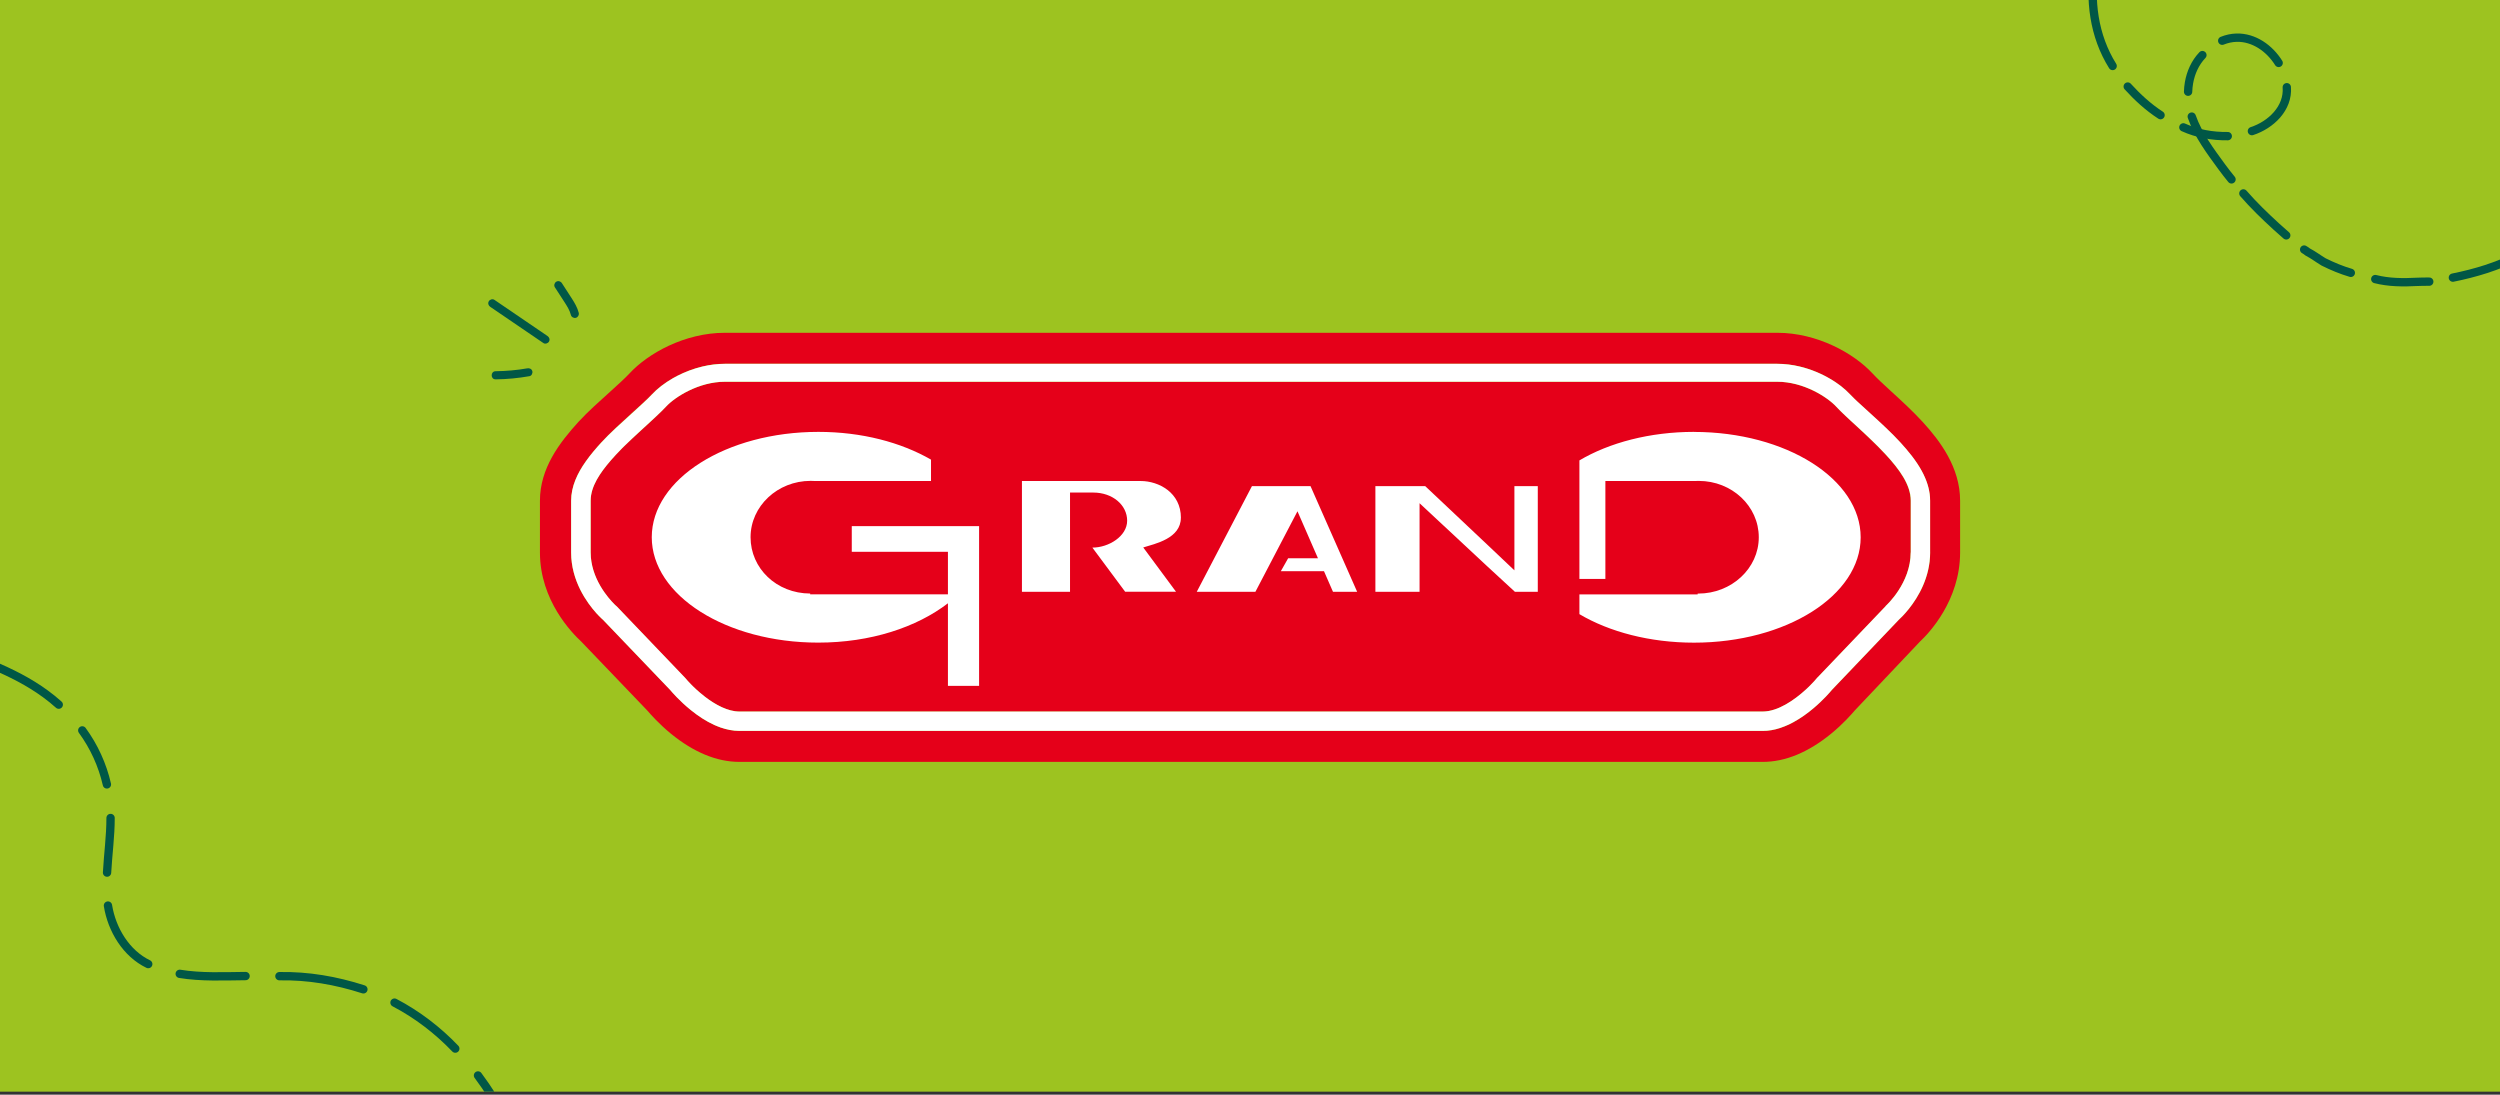 <svg width="338" height="148" viewBox="0 0 338 148" fill="none" xmlns="http://www.w3.org/2000/svg">
<rect x="0" y="0" width="338" height="148" fill="#333333" stroke="none"/>
<g clip-path="url(#clip0_198_833)">
<rect width="338" height="147.593" fill="#9DC320"/>
<path d="M331.628 37.535C334.699 36.915 337.645 36.02 340.401 34.623L341.025 34.387C341.689 34.066 342.329 33.681 342.993 33.359C344.937 32.269 346.904 31.241 348.667 29.86C349.283 29.412 349.986 29.004 350.602 28.557C350.641 28.471 350.742 28.361 350.805 28.337C353.091 26.831 354.9 25.003 356.893 23.375" stroke="#005746" stroke-width="1.127" stroke-linecap="round" stroke-linejoin="round"/>
<path d="M321.135 37.732C322.942 38.196 324.905 38.211 326.756 38.108C327.315 38.078 327.875 38.083 328.436 38.079" stroke="#005746" stroke-width="1.127" stroke-linecap="round" stroke-linejoin="round"/>
<path d="M311.52 33.739C311.701 33.83 311.81 33.932 312.006 34.073C312.805 34.489 313.417 34.975 314.153 35.414C315.382 36.026 316.565 36.512 317.831 36.888" stroke="#005746" stroke-width="1.127" stroke-linecap="round" stroke-linejoin="round"/>
<path d="M303.303 26.15C304.691 27.75 306.218 29.22 307.778 30.65C308.213 31.049 308.652 31.441 309.101 31.823" stroke="#005746" stroke-width="1.127" stroke-linecap="round" stroke-linejoin="round"/>
<path d="M296.324 15.762C297.207 18.275 298.829 20.421 300.381 22.552C300.803 23.132 301.25 23.695 301.701 24.253" stroke="#005746" stroke-width="1.127" stroke-linecap="round" stroke-linejoin="round"/>
<path d="M297.765 7.45C296.786 8.474 296.189 9.812 295.95 11.202C295.882 11.598 295.843 11.999 295.831 12.401" stroke="#005746" stroke-width="1.127" stroke-linecap="round" stroke-linejoin="round"/>
<path d="M308.074 8.507C306.847 6.547 304.747 5.03 302.371 5.094C301.709 5.112 301.057 5.257 300.443 5.505" stroke="#005746" stroke-width="1.127" stroke-linecap="round" stroke-linejoin="round"/>
<path d="M304.457 17.726C307.028 16.887 309.391 14.635 309.175 11.791" stroke="#005746" stroke-width="1.127" stroke-linecap="round" stroke-linejoin="round"/>
<path d="M295.191 17.22C297.055 18.067 299.12 18.435 301.194 18.407" stroke="#005746" stroke-width="1.127" stroke-linecap="round" stroke-linejoin="round"/>
<path d="M287.668 11.699C288.994 13.15 290.421 14.475 292.107 15.57" stroke="#005746" stroke-width="1.127" stroke-linecap="round" stroke-linejoin="round"/>
<path d="M283.731 -6.998C283.563 -6.374 283.377 -5.73 283.34 -5.071L283.224 -4.813C282.464 -0.012 283.081 4.844 285.63 8.923" stroke="#005746" stroke-width="1.127" stroke-linecap="round" stroke-linejoin="round"/>
<path d="M64.624 145.402C66.015 147.264 67.247 149.24 68.347 151.288" stroke="#005746" stroke-width="1.127" stroke-linecap="round" stroke-linejoin="round"/>
<path d="M53.337 135.554C56.4 137.155 59.167 139.279 61.557 141.773" stroke="#005746" stroke-width="1.127" stroke-linecap="round" stroke-linejoin="round"/>
<path d="M37.776 131.98C41.665 131.913 45.432 132.565 49.131 133.759" stroke="#005746" stroke-width="1.127" stroke-linecap="round" stroke-linejoin="round"/>
<path d="M24.297 131.663C27.235 132.14 30.238 131.994 33.201 131.963" stroke="#005746" stroke-width="1.127" stroke-linecap="round" stroke-linejoin="round"/>
<path d="M14.595 122.431C15.123 125.718 17.078 128.915 20.043 130.344" stroke="#005746" stroke-width="1.127" stroke-linecap="round" stroke-linejoin="round"/>
<path d="M14.949 110.591C14.953 113.06 14.606 115.514 14.474 117.978" stroke="#005746" stroke-width="1.127" stroke-linecap="round" stroke-linejoin="round"/>
<path d="M11.122 98.749C12.712 100.925 13.853 103.424 14.453 106.054" stroke="#005746" stroke-width="1.127" stroke-linecap="round" stroke-linejoin="round"/>
<path d="M-1.127 89.868C1.42 90.926 3.907 92.174 6.139 93.808C6.763 94.265 7.368 94.753 7.943 95.27" stroke="#005746" stroke-width="1.127" stroke-linecap="round" stroke-linejoin="round"/>
<path d="M74.023 45.43C71.628 43.797 69.233 42.166 66.838 40.534C66.592 40.367 66.227 40.49 66.085 40.734C65.925 41.008 66.038 41.318 66.284 41.487C68.679 43.12 71.075 44.752 73.47 46.383C73.715 46.551 74.08 46.427 74.223 46.183C74.382 45.909 74.269 45.599 74.023 45.43Z" fill="#005746"/>
<path d="M78.245 42.288C78.06 41.561 77.669 40.914 77.266 40.288C76.834 39.617 76.399 38.948 75.966 38.279C75.805 38.029 75.476 37.929 75.211 38.085C74.963 38.231 74.854 38.588 75.017 38.84C75.438 39.49 75.859 40.139 76.281 40.79C76.651 41.365 77.02 41.931 77.185 42.586C77.257 42.874 77.582 43.046 77.864 42.969C78.145 42.891 78.319 42.578 78.246 42.29L78.245 42.288Z" fill="#005746"/>
<path d="M71.291 49.799C69.876 50.048 68.443 50.173 67.005 50.189C66.296 50.196 66.298 51.297 67.009 51.29C68.544 51.273 70.075 51.125 71.587 50.859C71.88 50.808 72.043 50.447 71.97 50.181C71.884 49.871 71.585 49.747 71.291 49.798L71.291 49.799Z" fill="#005746"/>
<g clip-path="url(#clip1_198_833)">
<path d="M259.934 57.033C258.665 55.643 257.091 54.193 255.682 52.908C254.697 52.016 253.691 51.066 253.169 50.495C250.649 47.767 245.69 44.993 240.293 44.993H98.004C92.588 44.993 87.622 47.767 85.102 50.495C84.58 51.059 83.561 51.997 82.569 52.889C81.147 54.174 79.487 55.643 78.211 57.033C75.659 59.839 73 63.295 73 67.702V74.698C73 81.19 77.365 85.61 78.575 86.731L87.483 96.029C87.919 96.534 89.103 97.879 90.71 99.197C93.792 101.708 96.907 103.007 99.969 103.007H238.329C241.384 103.007 244.493 101.708 247.568 99.197C249.181 97.879 250.345 96.547 250.782 96.036L259.59 86.731C260.768 85.636 265.007 81.19 265.007 74.698V67.702C265.007 63.203 262.315 59.636 259.941 57.039L259.934 57.033ZM260.959 74.692C260.959 78.049 259.359 80.725 258.102 82.298C257.448 83.118 256.892 83.643 256.714 83.8L247.66 93.288C247.455 93.531 246.536 94.62 245.174 95.767C244.393 96.423 243.468 97.105 242.449 97.656C242.257 97.754 242.072 97.859 241.874 97.951C241.484 98.134 241.08 98.298 240.67 98.43C239.91 98.679 239.129 98.823 238.329 98.823H99.969C99.096 98.823 98.242 98.646 97.422 98.357C97.284 98.305 97.151 98.259 97.012 98.2C96.88 98.147 96.748 98.095 96.616 98.036C95.419 97.498 94.328 96.757 93.408 96.01C91.881 94.77 90.836 93.544 90.618 93.282L84.421 86.823L81.518 83.8C81.419 83.715 81.207 83.518 80.929 83.223C80.837 83.125 80.731 83.02 80.625 82.902C79.342 81.479 77.213 78.534 77.213 74.692V67.702C77.213 65.754 78.059 63.971 79.203 62.364C79.851 61.446 80.585 60.58 81.313 59.787C82.457 58.541 83.998 57.144 85.347 55.918C86.445 54.915 87.489 54.01 88.138 53.308C88.838 52.554 89.817 51.787 90.994 51.118C91.186 51.007 91.385 50.902 91.59 50.797C92.615 50.272 93.765 49.833 94.982 49.544C95.954 49.308 96.973 49.177 97.998 49.177H240.28C241.305 49.177 242.323 49.308 243.296 49.544C244.876 49.918 246.338 50.554 247.574 51.295C247.766 51.407 247.945 51.518 248.123 51.643C248.302 51.761 248.474 51.879 248.632 52.003C248.718 52.069 248.798 52.128 248.884 52.187C249.36 52.554 249.783 52.941 250.127 53.315C250.286 53.492 250.478 53.675 250.676 53.879C250.802 54.003 250.934 54.128 251.073 54.259C251.615 54.77 252.25 55.341 252.905 55.944C254.254 57.17 255.761 58.554 256.905 59.806C257.97 60.974 259.048 62.266 259.815 63.675C259.908 63.839 259.994 64.01 260.073 64.18C260.609 65.288 260.946 66.462 260.946 67.702V74.692H260.959Z" fill="#E50019"/>
<path d="M251.185 57.787C250.048 56.751 248.97 55.754 248.249 54.98C247.052 53.682 243.825 51.617 240.287 51.617H98.004C94.466 51.617 91.239 53.682 90.042 54.98C89.321 55.761 88.25 56.744 87.106 57.787C85.803 58.98 84.315 60.331 83.251 61.498C81.485 63.426 79.851 65.518 79.851 67.702V74.692C79.851 78.889 83.251 81.892 83.29 81.918L83.383 82.003L92.549 91.59L92.582 91.61C93.626 92.895 96.993 96.207 99.969 96.207H238.323C241.312 96.207 244.665 92.895 245.709 91.61L245.776 91.544L254.948 81.957V81.918C254.948 81.918 258.321 78.895 258.321 74.698V67.708C258.321 65.525 256.74 63.433 254.975 61.505C253.91 60.338 252.481 58.987 251.179 57.794L251.185 57.787Z" fill="#E50019"/>
<path d="M260.086 64.18C260.007 64.01 259.921 63.846 259.829 63.682C259.055 62.259 257.983 60.961 256.919 59.8C255.775 58.548 254.26 57.151 252.911 55.925C252.256 55.328 251.628 54.764 251.086 54.259C250.947 54.128 250.815 54.003 250.689 53.879C250.484 53.682 250.299 53.492 250.134 53.321C249.783 52.948 249.367 52.567 248.89 52.194C248.811 52.134 248.725 52.069 248.639 52.01C248.474 51.885 248.302 51.767 248.13 51.649C247.951 51.531 247.766 51.413 247.581 51.302C246.351 50.561 244.883 49.925 243.302 49.551C242.337 49.321 241.318 49.19 240.287 49.19H98.004C96.979 49.19 95.961 49.321 94.989 49.551C93.772 49.839 92.621 50.279 91.596 50.803C91.391 50.908 91.193 51.013 91.001 51.125C89.831 51.794 88.852 52.567 88.151 53.321C87.503 54.016 86.471 54.941 85.373 55.944C84.024 57.17 82.463 58.554 81.319 59.807C80.592 60.6 79.851 61.459 79.21 62.37C78.072 63.977 77.219 65.761 77.219 67.708V74.698C77.219 78.541 79.349 81.479 80.632 82.908C80.737 83.026 80.843 83.131 80.936 83.23C81.214 83.518 81.425 83.708 81.524 83.793L84.428 86.829L90.604 93.282C90.823 93.544 91.874 94.777 93.408 96.01C94.328 96.757 95.419 97.498 96.616 98.036C96.748 98.088 96.88 98.148 97.012 98.2C97.151 98.252 97.284 98.305 97.422 98.357C98.243 98.639 99.102 98.816 99.969 98.816H238.329C239.129 98.816 239.916 98.672 240.67 98.423C241.08 98.285 241.484 98.121 241.874 97.944C242.066 97.853 242.257 97.754 242.449 97.649C243.468 97.098 244.393 96.423 245.174 95.761C246.543 94.613 247.462 93.525 247.667 93.275L256.707 83.8C256.886 83.643 257.441 83.118 258.096 82.292C259.346 80.718 260.953 78.043 260.953 74.685V67.695C260.953 66.456 260.616 65.275 260.08 64.174L260.086 64.18ZM258.327 74.692C258.327 78.823 255.087 81.8 254.955 81.918L254.935 81.957L245.769 91.551L245.703 91.61C245.478 91.892 245.134 92.272 244.717 92.685C244.658 92.744 244.592 92.803 244.532 92.869C244.407 92.993 244.274 93.118 244.136 93.243C242.608 94.633 240.379 96.2 238.329 96.2H99.969C98.388 96.2 96.695 95.262 95.306 94.194C95.062 94.003 94.823 93.813 94.599 93.616C94.294 93.361 94.017 93.105 93.765 92.856C93.699 92.797 93.64 92.731 93.58 92.672C93.514 92.613 93.461 92.554 93.402 92.495C93.064 92.148 92.787 91.833 92.588 91.597L92.555 91.564L83.389 81.984L83.297 81.905C83.297 81.905 83.277 81.885 83.25 81.866C83.224 81.839 83.184 81.8 83.138 81.761C83.112 81.734 83.092 81.708 83.059 81.682C82.285 80.908 79.858 78.22 79.858 74.679V67.689C79.858 65.774 81.114 63.938 82.609 62.213C82.821 61.971 83.039 61.728 83.264 61.485C83.528 61.19 83.819 60.889 84.13 60.58C84.209 60.502 84.289 60.429 84.368 60.344C85.082 59.643 85.869 58.915 86.623 58.22C86.788 58.069 86.96 57.918 87.119 57.767C87.403 57.505 87.681 57.249 87.952 57C88.224 56.751 88.488 56.508 88.733 56.272C88.984 56.029 89.222 55.8 89.447 55.59C89.665 55.374 89.87 55.164 90.049 54.974C91.246 53.675 94.473 51.61 98.011 51.61H240.293C243.831 51.61 247.059 53.675 248.256 54.974C248.527 55.269 248.844 55.584 249.201 55.925C249.79 56.495 250.478 57.125 251.192 57.774C252.091 58.6 253.05 59.498 253.903 60.357C254.293 60.744 254.664 61.131 254.994 61.492C256.76 63.42 258.341 65.511 258.341 67.695V74.685L258.327 74.692Z" fill="white"/>
<path d="M229.024 58.39C223.059 58.39 217.577 59.852 213.536 62.246V78.272H217.048V65.033H229.084C229.282 65.033 229.474 65.02 229.673 65.02C234.156 65.02 237.787 68.43 237.787 72.639C237.787 76.849 234.097 80.252 229.613 80.252H229.52V80.364H213.536V83.033C217.577 85.426 223.059 86.888 229.024 86.888C241.47 86.888 251.562 80.515 251.562 72.646C251.562 64.777 241.47 58.397 229.024 58.397V58.39Z" fill="white"/>
<path d="M115.159 71.125V74.606H128.16V80.357H109.538V80.246C104.968 80.233 101.476 76.829 101.476 72.633C101.476 68.436 105.12 65.013 109.597 65.013C109.796 65.013 110.007 65.033 110.199 65.033H125.872V62.141C121.832 59.813 116.528 58.39 110.649 58.39C98.196 58.39 88.118 64.77 88.118 72.633C88.118 80.495 98.176 86.882 110.622 86.882C117.725 86.882 123.941 84.803 128.16 81.564V92.731H132.373V71.131H115.159V71.125Z" fill="white"/>
<path d="M159.659 70.003C159.659 66.613 156.676 65.033 154.223 65.033H138.166V80.01H144.667V66.593H147.795C150.447 66.593 152.391 68.298 152.391 70.397C152.391 72.495 149.904 74.036 147.689 74.036L152.12 80.003H158.997L154.567 74.016C156.16 73.518 159.652 72.81 159.652 69.997L159.659 70.003Z" fill="white"/>
<path d="M173.923 65.728H169.261L161.802 80.01H169.731L175.418 69.124L178.189 75.479H174.155L173.17 77.223H179.002L180.219 80.01H183.486L177.184 65.728H173.923Z" fill="white"/>
<path d="M204.747 77.111L201.051 73.61L192.692 65.728H191.991H189.544H185.953V80.01H191.925V68.036L201.051 76.541L204.814 80.01H207.909V77.603V67.669V65.728H204.747V77.111Z" fill="white"/>
</g>
</g>
<defs>
<clipPath id="clip0_198_833">
<rect width="338" height="147.593" fill="white"/>
</clipPath>
<clipPath id="clip1_198_833">
<rect width="192" height="58" fill="white" transform="translate(73 45)"/>
</clipPath>
</defs>
</svg>
